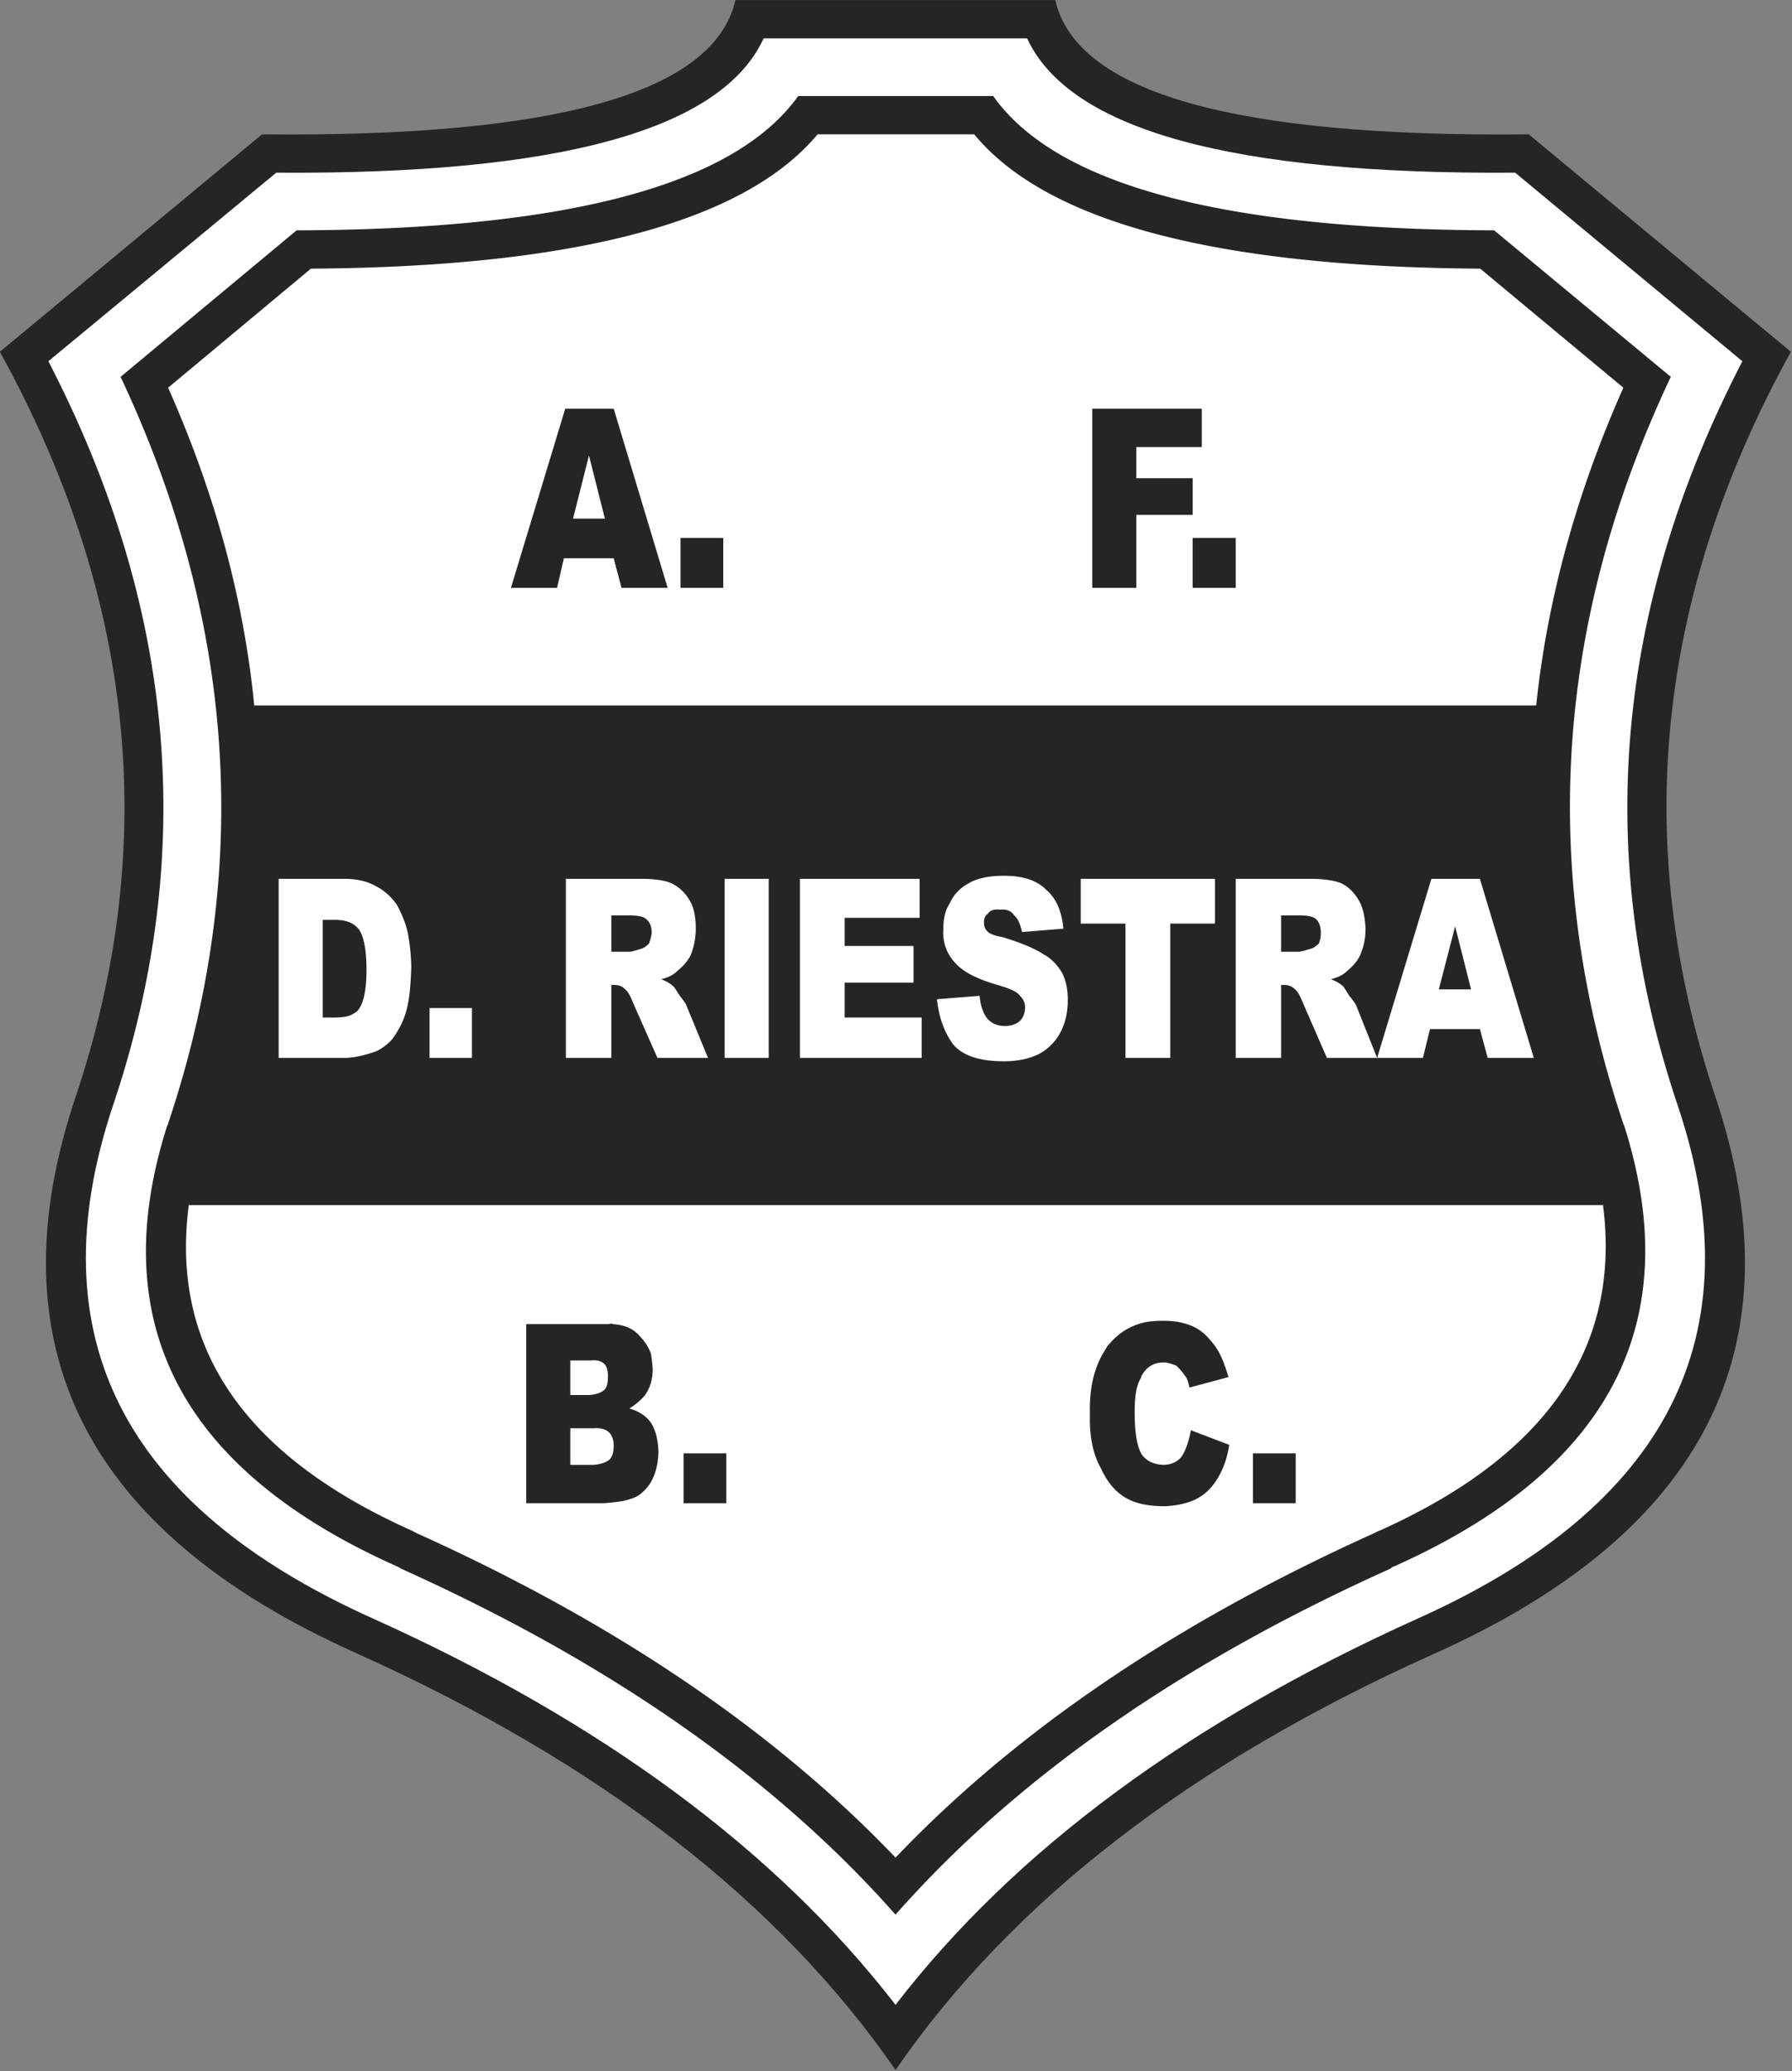<?xml version="1.0" encoding="UTF-8" standalone="no"?>
<svg
   width="500"
   height="577.835"
   viewBox="0 0 38.551 44.552"
   version="1.1"
   id="svg862"
   sodipodi:docname="Escudo_del_Club_Deportivo_Riestra.svg"
   inkscape:version="1.1 (c68e22c387, 2021-05-23)"
   xmlns:inkscape="http://www.inkscape.org/namespaces/inkscape"
   xmlns:sodipodi="http://sodipodi.sourceforge.net/DTD/sodipodi-0.dtd"
   xmlns="http://www.w3.org/2000/svg"
   xmlns:svg="http://www.w3.org/2000/svg">
  <rect x="0" y="0" width="38.551" height="44.552" fill="#808080" stroke="none"/>
  <defs
     id="defs866" />
  <sodipodi:namedview
     id="namedview864"
     pagecolor="#ffffff"
     bordercolor="#666666"
     borderopacity="1.0"
     inkscape:pageshadow="2"
     inkscape:pageopacity="0.0"
     inkscape:pagecheckerboard="0"
     showgrid="false"
     inkscape:zoom="0.56229131"
     inkscape:cx="56.020784"
     inkscape:cy="219.63704"
     inkscape:window-width="1366"
     inkscape:window-height="705"
     inkscape:window-x="-8"
     inkscape:window-y="-8"
     inkscape:window-maximized="1"
     inkscape:current-layer="g1070" />
  <g
     fill-rule="evenodd"
     clip-rule="evenodd"
     id="g860"
     transform="translate(-90.675,-30.758)">
    <g
       id="g1070"
       transform="matrix(0.238,0,0,0.238,86.999,30.084)">
      <g
         id="g1583">
        <path
           d="M 110.832,2.834 H 81.924 c -1.9,8.369 -16.186,12.416 -42.794,12.14 l -23.696,19.65 c 12.2,22.133 14.469,44.512 6.897,67.195 -7.664,22.654 0.797,39.484 25.382,50.459 21.888,9.84 38.135,22.377 48.68,37.645 10.515,-15.268 26.761,-27.805 48.742,-37.645 24.492,-10.975 32.953,-27.805 25.32,-50.459 -7.57,-22.683 -5.334,-45.062 6.867,-67.195 L 153.627,14.975 C 127.018,15.25 112.732,11.204 110.832,2.834 Z"
           fill="#262526"
           id="path848" />
        <path
           d="m 84.469,6.299 h 23.818 c 3.832,8.277 18.516,12.323 44.113,12.139 l 20.539,17.044 c -11.527,22.256 -13.488,44.695 -5.795,67.411 6.898,20.723 -0.98,36.08 -23.48,46.197 -20.693,9.318 -36.48,20.938 -47.271,34.945 C 85.572,170.027 69.785,158.408 49.093,149.09 26.592,138.973 18.744,123.615 25.611,102.893 33.305,80.178 31.343,57.738 19.817,35.482 l 20.6,-17.044 c 25.567,0.184 40.25,-3.862 44.052,-12.139 z"
           fill="#ffffff"
           id="path850" />
        <path
           d="M 105.223,11.51 H 87.595 C 81.863,19.541 66.781,23.588 42.257,23.649 l -15.91,13.243 c 10.484,22.317 11.925,44.849 4.23,67.686 v -0.062 c -5.702,17.812 1.165,31.115 20.661,39.852 0.153,0.062 0.276,0.123 0.46,0.246 18.883,8.492 33.751,18.883 44.694,31.268 10.914,-12.385 25.843,-22.775 44.726,-31.268 a 0.986,0.986 0 0 1 0.43,-0.246 c 19.465,-8.736 26.363,-22.039 20.691,-39.852 v 0.062 c -7.695,-22.837 -6.314,-45.369 4.23,-67.686 L 150.5,23.649 C 125.975,23.588 110.893,19.542 105.223,11.51 Z"
           fill="#262526"
           id="path852" />
        <path
           d="m 89.343,14.974 h 14.163 c 6.529,7.909 21.795,11.986 45.736,12.139 l 12.938,10.76 c -4.23,9.533 -6.867,19.067 -7.879,28.723 -1.318,12.936 0.184,25.964 4.629,39.085 0,0.061 0,0.184 0.061,0.246 0.645,2.023 1.043,3.924 1.35,5.824 1.654,12.844 -5.09,22.652 -20.201,29.428 h -0.031 c -0.246,0.123 -0.49,0.246 -0.705,0.338 -17.811,8.062 -32.156,17.811 -43.009,29.213 C 85.513,159.328 71.166,149.58 53.356,141.517 a 6.857,6.857 0 0 1 -0.675,-0.338 c -15.174,-6.775 -21.856,-16.584 -20.17,-29.428 0.214,-1.9 0.613,-3.801 1.257,-5.824 0.061,-0.062 0.061,-0.186 0.123,-0.246 C 38.275,92.56 39.777,79.532 38.428,66.596 37.477,56.94 34.872,47.406 30.642,37.873 L 43.547,27.113 C 67.486,26.96 82.752,22.883 89.343,14.974 Z"
           fill="#ffffff"
           id="path854" />
        <path
           d="M 154.301,66.597 H 38.425 c -0.708,17.525 -6.282,31.134 -5.917,45.155 H 160.34 C 159.515,98.692 156.398,81.71 154.301,66.597 Z M 118.158,46.058 v -2.82 h 5.916 v -3.464 h -9.9 v 16.185 h 3.984 v -6.59 h 5.09 V 46.058 Z M 70.919,39.774 H 66.535 L 61.63,55.96 h 4.17 l 0.613,-2.667 h 4.506 l 0.705,2.667 h 4.169 z m -0.797,9.932 h -2.881 l 1.441,-5.702 z m 10.699,6.253 v -4.506 h -3.863 v 4.506 z m 46.32,0 v -4.506 h -3.893 v 4.506 z m 5.425,78.232 h -3.863 v 4.506 h 3.863 z m -57.6,-0.123 c -0.031,-0.98 -0.215,-1.84 -0.613,-2.545 -0.459,-0.705 -1.165,-1.164 -2.023,-1.379 0.582,-0.369 1.042,-0.766 1.379,-1.166 0.521,-0.705 0.736,-1.502 0.736,-2.422 -0.035,-0.451 -0.086,-0.901 -0.153,-1.348 -0.184,-0.553 -0.521,-1.074 -0.92,-1.502 -0.582,-0.736 -1.41,-1.135 -2.514,-1.195 -0.092,-0.062 -0.215,-0.062 -0.398,0 h -7.45 v 16.186 h 6.867 c 0.307,0 0.951,-0.062 1.809,-0.184 0.705,-0.154 1.226,-0.338 1.563,-0.584 0.521,-0.398 0.981,-0.918 1.257,-1.594 0.306,-0.704 0.429,-1.47 0.46,-2.267 z m -4.844,-7.908 c 0.184,0.213 0.246,0.52 0.276,0.918 v 0.215 c 0,0.521 -0.092,0.889 -0.276,1.104 -0.276,0.307 -0.766,0.461 -1.379,0.521 h -1.747 v -3.127 h 1.839 c 0.582,-0.061 1.011,0.063 1.287,0.369 z m 0.797,7.326 c 0,0.521 -0.092,0.918 -0.337,1.225 -0.276,0.277 -0.797,0.461 -1.502,0.521 h -2.084 v -3.311 h 2.084 c 0.705,-0.061 1.226,0.123 1.502,0.461 0.246,0.307 0.337,0.706 0.337,1.104 z m 10.178,0.705 h -3.863 v 4.506 h 3.863 z m 41.415,-11.742 c -0.582,-0.184 -1.227,-0.244 -1.963,-0.244 -0.766,0 -1.41,0.061 -2.023,0.244 -1.164,0.338 -2.084,0.982 -2.85,1.902 -0.119,0.111 -0.213,0.246 -0.275,0.396 -0.982,1.473 -1.504,3.373 -1.441,5.855 -0.062,2.023 0.275,3.648 0.98,4.906 0.613,1.348 1.379,2.207 2.299,2.727 0.92,0.521 2.086,0.736 3.525,0.736 1.104,-0.061 2.084,-0.275 2.852,-0.674 0.736,-0.398 1.379,-0.982 1.9,-1.869 0.521,-0.859 0.859,-1.84 1.043,-3.006 l -3.465,-1.318 c -0.184,0.982 -0.459,1.779 -0.828,2.361 -0.398,0.521 -0.98,0.766 -1.717,0.766 -0.889,-0.061 -1.502,-0.367 -1.93,-0.98 -0.4,-0.705 -0.613,-1.961 -0.613,-3.77 0,-1.441 0.152,-2.484 0.582,-3.127 0,-0.062 0,-0.092 0.031,-0.154 0.459,-0.828 1.104,-1.227 1.992,-1.227 0.398,0 0.734,0.123 1.133,0.277 0.307,0.244 0.521,0.52 0.828,0.949 0.154,0.154 0.275,0.521 0.398,1.043 l 3.525,-0.951 c -0.307,-0.98 -0.582,-1.777 -0.98,-2.422 -0.338,-0.582 -0.766,-1.041 -1.164,-1.439 -0.523,-0.473 -1.155,-0.81 -1.839,-0.981 z"
           fill="#262526"
           id="path856"
           sodipodi:nodetypes="cccccccccccccccccccccccccccccccccccccccccccccccccccccccsccccccsccccccsccccccsccccccsccccccccccccccsccsccccccc" />
        <path
           d="m 51.331,84.622 c -0.521,-0.736 -1.165,-1.318 -1.839,-1.655 -0.767,-0.46 -1.748,-0.705 -2.913,-0.705 h -5.947 v 16.186 h 5.947 c 0.705,0 1.502,-0.152 2.453,-0.459 0.613,-0.154 1.257,-0.584 1.839,-1.197 0.521,-0.705 0.981,-1.501 1.257,-2.452 0.307,-0.98 0.429,-2.299 0.49,-3.985 0,-1.104 -0.123,-2.176 -0.306,-3.188 -0.215,-0.981 -0.583,-1.779 -0.981,-2.545 z m -6.713,1.348 h 1.104 c 0.981,0 1.747,0.276 2.207,0.92 0.398,0.644 0.644,1.778 0.644,3.587 0,1.227 -0.123,2.146 -0.307,2.729 -0.184,0.613 -0.459,1.042 -0.797,1.195 -0.429,0.306 -0.981,0.398 -1.87,0.398 h -0.98 V 85.97 Z M 76.13,82.66 c -0.644,-0.276 -1.563,-0.398 -2.759,-0.398 h -6.774 v 16.186 h 4.107 v -6.591 h 0.276 c 0.429,0 0.705,0.123 0.98,0.398 0.245,0.184 0.46,0.583 0.767,1.349 l 2.146,4.843 h 4.568 l -1.931,-4.69 c -0.092,-0.276 -0.337,-0.551 -0.613,-0.919 -0.307,-0.46 -0.46,-0.736 -0.582,-0.858 -0.307,-0.275 -0.645,-0.46 -1.104,-0.644 0.644,-0.153 1.104,-0.398 1.379,-0.675 0.521,-0.429 0.981,-0.889 1.288,-1.502 a 6.51,6.51 0 0 0 0.46,-2.391 c 0,-1.104 -0.184,-1.962 -0.583,-2.606 A 3.82,3.82 0 0 0 76.13,82.66 Z m -2.207,3.31 c 0.307,0.276 0.429,0.675 0.429,1.196 a 4.336,4.336 0 0 1 -0.245,0.951 c -0.214,0.215 -0.46,0.398 -0.674,0.459 -0.521,0.153 -0.889,0.276 -1.042,0.276 h -1.686 v -3.28 h 1.717 c 0.704,0 1.225,0.092 1.501,0.398 z m -15.818,7.971 h -3.831 v 4.506 h 3.831 z m 33.69,-5.609 V 85.787 H 98.57 V 82.262 H 87.749 v 16.185 h 11.005 v -3.648 h -6.959 v -3.157 h 6.223 v -3.31 z m -6.866,-6.07 h -3.986 v 16.185 h 3.986 z m 28.202,4.046 h 4.047 v 12.139 h 4.047 V 86.308 h 4.045 v -4.046 h -12.139 z m -3.127,-3.065 c -0.857,-0.858 -2.115,-1.257 -3.801,-1.257 -1.318,0 -2.422,0.215 -3.188,0.675 -0.797,0.429 -1.381,1.042 -1.717,1.809 -0.43,0.644 -0.582,1.441 -0.582,2.299 -0.094,1.287 0.336,2.33 1.102,3.126 0.736,0.828 2.023,1.441 3.803,1.962 1.041,0.307 1.746,0.583 2.023,0.981 0.307,0.307 0.459,0.644 0.459,1.042 0,0.46 -0.152,0.89 -0.459,1.227 -0.338,0.276 -0.797,0.46 -1.35,0.46 -0.736,0 -1.379,-0.276 -1.777,-0.92 -0.277,-0.46 -0.461,-1.042 -0.521,-1.809 l -3.863,0.307 c 0.184,1.625 0.645,2.942 1.441,4.045 0.857,1.043 2.361,1.564 4.629,1.564 1.256,0 2.299,-0.246 3.127,-0.645 a 4.66,4.66 0 0 0 1.961,-1.961 c 0.461,-0.859 0.676,-1.87 0.676,-2.943 0,-0.889 -0.154,-1.687 -0.49,-2.392 -0.43,-0.735 -0.951,-1.318 -1.688,-1.716 -0.766,-0.521 -2.023,-1.042 -3.709,-1.564 -0.736,-0.122 -1.195,-0.306 -1.379,-0.521 -0.184,-0.184 -0.307,-0.398 -0.307,-0.705 -0.031,-0.398 0.061,-0.675 0.367,-0.92 0.154,-0.275 0.582,-0.398 1.074,-0.337 0.551,-0.061 1.012,0.092 1.287,0.521 0.336,0.276 0.551,0.797 0.705,1.502 l 3.74,-0.306 c -0.153,-1.624 -0.674,-2.758 -1.563,-3.524 z m 28.234,0.919 c -0.4,-0.674 -0.92,-1.195 -1.564,-1.502 -0.705,-0.276 -1.625,-0.398 -2.852,-0.398 h -6.682 v 16.186 h 4.107 v -6.591 h 0.275 c 0.398,0 0.705,0.123 0.982,0.398 0.244,0.184 0.459,0.583 0.766,1.349 l 2.115,4.843 h 4.537 l -1.871,-4.69 c -0.123,-0.276 -0.336,-0.551 -0.643,-0.919 -0.277,-0.46 -0.461,-0.736 -0.553,-0.858 -0.307,-0.275 -0.643,-0.46 -1.104,-0.644 0.613,-0.153 1.104,-0.398 1.379,-0.675 0.521,-0.429 0.982,-0.889 1.258,-1.502 0.307,-0.705 0.49,-1.502 0.49,-2.391 -0.058,-1.104 -0.241,-1.962 -0.64,-2.606 z m -3.404,3.004 c 0,0.368 -0.061,0.644 -0.184,0.951 -0.244,0.215 -0.459,0.398 -0.705,0.459 -0.521,0.153 -0.92,0.276 -1.104,0.276 h -1.594 v -3.28 h 1.717 c 0.705,0 1.227,0.092 1.502,0.398 0.245,0.277 0.368,0.675 0.368,1.196 z m 9.228,11.281 0.643,-2.605 h 4.508 l 0.703,2.605 h 4.17 l -4.873,-16.186 h -4.385 l -4.904,16.186 z m 2.913,-11.894 1.439,5.702 h -2.912 z"
           fill="#ffffff"
           id="path858" />
      </g>
    </g>
  </g>
</svg>
